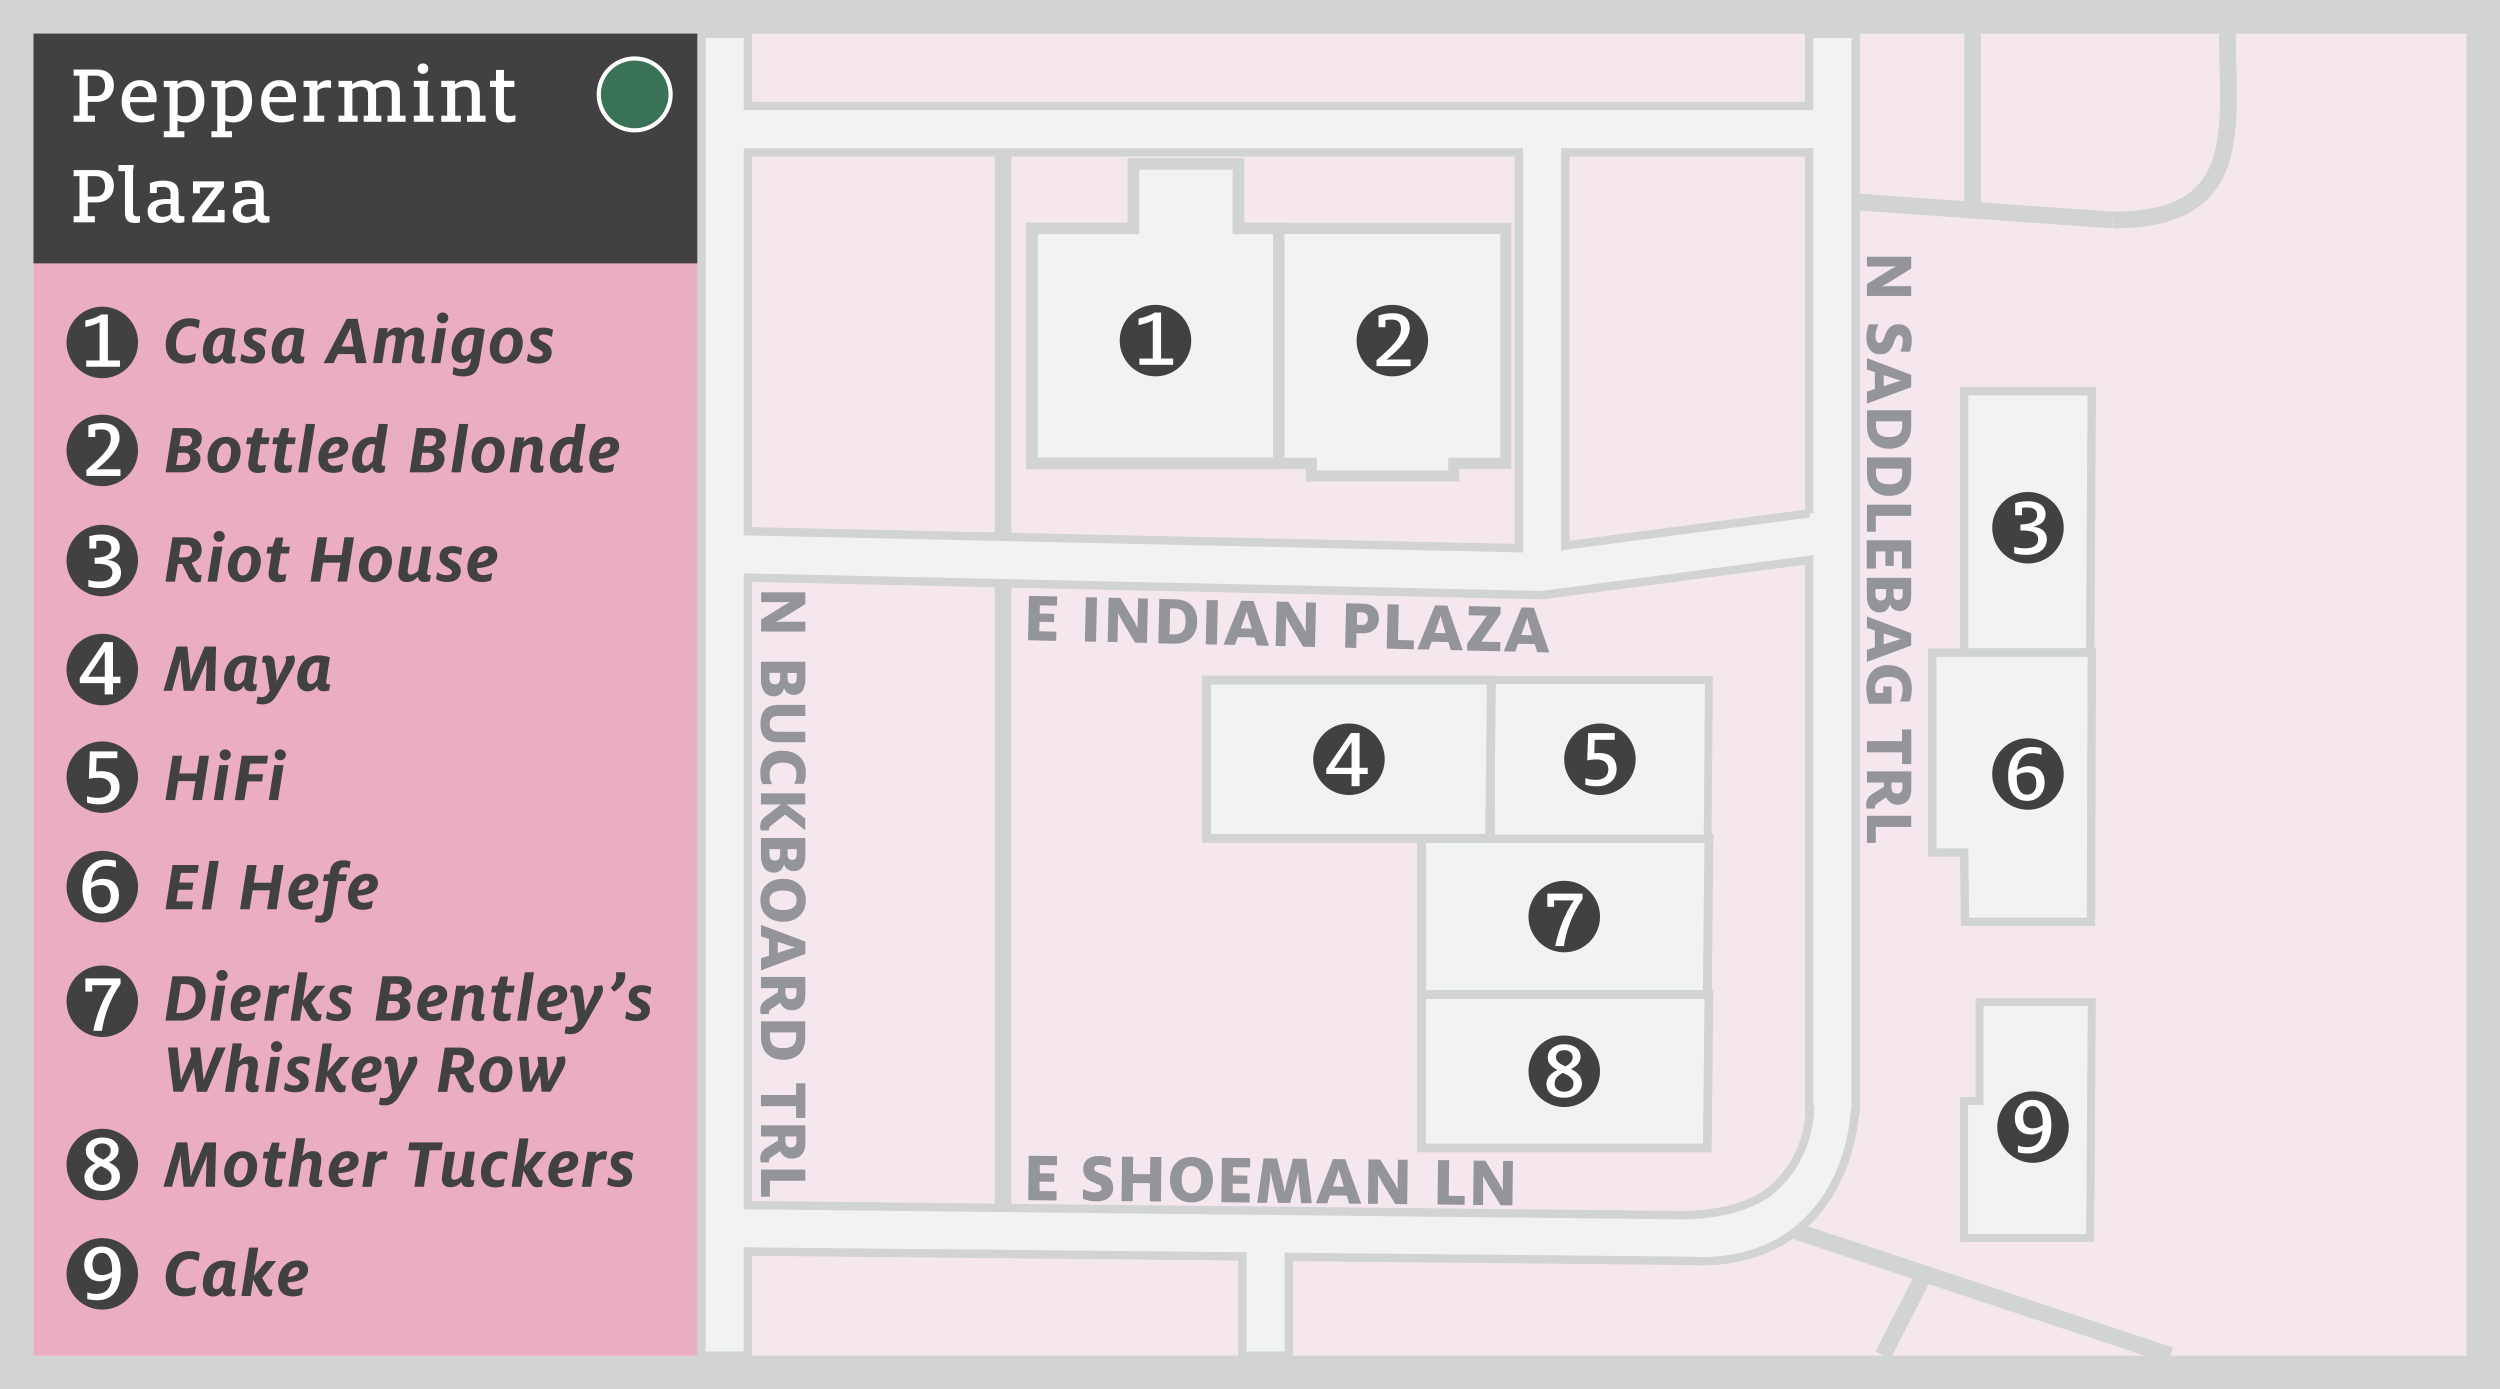 <?xml version="1.0" encoding="UTF-8"?> <svg xmlns="http://www.w3.org/2000/svg" viewBox="0 0 298.45 165.85"><rect x="0" y="0" width="298.45" height="165.85" fill="#808080" stroke="none"/><defs><style>.cls-1{fill:none;stroke-width:2px;}.cls-1,.cls-2,.cls-3,.cls-4,.cls-5,.cls-6,.cls-7,.cls-8,.cls-9,.cls-10{stroke-miterlimit:10;}.cls-1,.cls-2,.cls-3,.cls-4,.cls-5,.cls-6,.cls-7,.cls-8,.cls-10{stroke:#d1d3d4;}.cls-11{fill:#fde9f1;mix-blend-mode:multiply;opacity:.6;}.cls-12{fill:#d1d3d4;}.cls-13{fill:#414042;}.cls-14{isolation:isolate;}.cls-15{fill:#fff;}.cls-2{stroke-width:.93px;}.cls-2,.cls-3,.cls-4,.cls-5,.cls-6,.cls-7,.cls-8,.cls-10{fill:#f1f2f2;}.cls-3{stroke-width:.95px;}.cls-4{stroke-width:1.06px;}.cls-5{stroke-width:1.33px;}.cls-6{stroke-width:1.39px;}.cls-7{stroke-width:1.04px;}.cls-8{stroke-width:1.06px;}.cls-16{fill:#eaadc2;}.cls-17{fill:#e6e7e8;}.cls-9{fill:#397257;stroke:#fff;stroke-width:.5px;}.cls-18{fill:#939598;}</style></defs><g class="cls-14"><g id="Layer_2"><g id="Peppermint_Plaza"><rect class="cls-17" x="2" y="2" width="294.45" height="161.84"></rect><path class="cls-12" d="M294.45,4v157.84H4V4h290.45M298.45,0H0v165.84h298.45V0h0Z"></path><rect class="cls-11" x="2" y="2.01" width="294.45" height="161.84"></rect><path class="cls-12" d="M294.45,4.01v157.84H4V4.01h290.45M298.45.01H0v165.84h298.45V.01h0Z"></path><rect class="cls-16" x="4" y="4.01" width="79.75" height="157.84"></rect><line class="cls-1" x1="119.75" y1="144.19" x2="119.75" y2="18.19"></line><path class="cls-1" d="M265.91,4c0,11.42,2.31,22.27-13.73,22.27"></path><line class="cls-1" x1="221.54" y1="24.1" x2="252.18" y2="26.27"></line><line class="cls-1" x1="235.49" y1="4" x2="235.49" y2="25.09"></line><line class="cls-1" x1="259.1" y1="161.81" x2="214.4" y2="146.98"></line><path class="cls-10" d="M221.53,131.51c.02-.73,0-1.16,0-1.16V4.03h-5.55v8.62h-126.69V4.03h-5.55v157.81h5.55v-12.43l59.02.58v11.85h5.55v-11.79l47.99.47s7.09.77,12.55-3.54c5.56-4.39,6.81-11.06,7.07-14.46h.06v-1ZM215.99,61.28l-29.12,3.85V18.19h29.12v43.09ZM181.32,18.19v47.25l-92.03-2.02V18.19h92.03ZM211.45,142.08c-3.7,3.1-10.5,2.99-10.5,2.99l-111.66-1.2v-74.91l94.8,2.09,31.9-4.21v65.69h.08c-.16,2.6-1.05,6.56-4.62,9.56Z"></path><line class="cls-1" x1="224.79" y1="161.81" x2="229.78" y2="152"></line><path class="cls-18" d="M228.16,30.65v1.4l-2.64,1.65c-.28.17-.63.36-.87.47v.02c.24-.02.6-.03.82-.03h2.69v1.17h-5.29v-1.42l2.65-1.65c.25-.16.58-.34.82-.45v-.02c-.24,0-.53.03-.77.03h-2.7v-1.17h5.29Z"></path><path class="cls-18" d="M223.11,38.72h1.15c-.19.39-.37.88-.37,1.4,0,.56.19.81.49.81.41,0,.42-.37.77-1.18.23-.54.64-1.04,1.52-1.04,1.07,0,1.56.81,1.56,1.91,0,.59-.13,1.06-.24,1.36h-1.12c.13-.27.29-.77.29-1.26s-.16-.71-.44-.71c-.31,0-.42.29-.59.78-.29.81-.6,1.51-1.69,1.51s-1.63-.85-1.63-1.96c0-.69.12-1.21.31-1.64Z"></path><path class="cls-18" d="M228.16,44.76v1.46l-5.29,1.96v-1.44l.95-.31v-2l-.95-.31v-1.37l5.29,2ZM224.88,46.09l1.27-.41c.27-.09.54-.17.76-.23v-.02c-.22-.06-.49-.14-.76-.23l-1.27-.42v1.3Z"></path><path class="cls-18" d="M228.16,48.98v1.93c0,1.95-1.28,2.66-2.64,2.66-1.28,0-2.64-.69-2.64-2.69v-1.9h5.29ZM223.96,50.75c0,1.16.66,1.43,1.56,1.43s1.57-.26,1.57-1.38v-.5h-3.13v.45Z"></path><path class="cls-18" d="M228.16,54.61v1.93c0,1.95-1.28,2.66-2.64,2.66-1.28,0-2.64-.69-2.64-2.69v-1.9h5.29ZM223.96,56.39c0,1.16.66,1.43,1.56,1.43s1.57-.26,1.57-1.38v-.5h-3.13v.45Z"></path><path class="cls-18" d="M228.16,60.25v1.33h-4.23v1.9h-1.06v-3.23h5.29Z"></path><path class="cls-18" d="M228.16,64.5v3.37h-1.1v-2.04h-.98v1.73h-1v-1.73h-1.13v2.04h-1.1v-3.37h5.29Z"></path><path class="cls-18" d="M228.16,69v2.14c0,1.16-.54,1.81-1.35,1.81-.68,0-1.06-.39-1.18-.82h-.02c-.14.57-.53.99-1.2.99-.99,0-1.55-.77-1.55-1.95v-2.18h5.29ZM223.89,70.98c0,.45.22.71.63.71s.64-.25.64-.71v-.66h-1.27v.66ZM226.05,70.96c0,.47.2.66.56.66.32,0,.53-.2.53-.65v-.64h-1.09v.63Z"></path><path class="cls-18" d="M228.16,75.6v1.46l-5.29,1.96v-1.44l.95-.31v-2l-.95-.31v-1.37l5.29,2ZM224.88,76.93l1.27-.41c.27-.09.54-.17.76-.23v-.02c-.22-.06-.49-.14-.76-.23l-1.27-.42v1.3Z"></path><path class="cls-18" d="M225.45,79.41c1.46,0,2.78.81,2.78,2.77,0,.71-.11,1.19-.27,1.57h-1.13c.2-.46.31-.91.31-1.5,0-.94-.56-1.45-1.69-1.45-1.05,0-1.6.49-1.6,1.39,0,.23.03.39.08.54h.89v-.79h.99v2.07h-2.69c-.17-.49-.32-1.08-.32-1.87,0-1.81,1.12-2.75,2.65-2.75Z"></path><path class="cls-18" d="M227.07,88.48v-1.4h1.1v4.14h-1.1v-1.41h-4.2v-1.33h4.2Z"></path><path class="cls-18" d="M223.58,94.76l1.32-.85v-.49h-2.02v-1.33h5.29v2.19c0,1.13-.64,1.79-1.63,1.79-.51,0-1.06-.23-1.37-.89l-1.08.73c-.21.14-.26.3-.26.46,0,.05,0,.1,0,.15h-.98c-.03-.13-.06-.27-.06-.42,0-.56.13-.93.78-1.35ZM225.8,94.05c0,.46.27.69.65.69s.66-.21.66-.69v-.63h-1.32v.63Z"></path><path class="cls-18" d="M228.16,97.39v1.33h-4.23v1.9h-1.06v-3.23h5.29Z"></path><path class="cls-18" d="M96.14,70.71v1.4l-2.64,1.65c-.28.17-.63.36-.87.47v.02c.24-.02.6-.03.83-.03h2.69v1.17h-5.29v-1.42l2.65-1.65c.25-.16.58-.34.82-.45v-.02c-.24,0-.53.03-.77.03h-2.69v-1.17h5.29Z"></path><path class="cls-18" d="M96.14,79.01v2.14c0,1.16-.54,1.81-1.35,1.81-.68,0-1.06-.39-1.18-.82h-.02c-.13.57-.53.99-1.2.99-1,0-1.55-.77-1.55-1.95v-2.18h5.29ZM91.86,80.99c0,.45.22.71.63.71s.64-.25.64-.71v-.66h-1.27v.66ZM94.02,80.97c0,.47.21.66.56.66.32,0,.53-.2.53-.65v-.64h-1.09v.63Z"></path><path class="cls-18" d="M92.84,84.15h3.3v1.33h-3.26c-.62,0-1.01.3-1.01.94s.39.94,1.01.94h3.26v1.25h-3.3c-1.47,0-2.06-.83-2.06-2.19s.59-2.27,2.06-2.27Z"></path><path class="cls-18" d="M93.42,89.63c1.51,0,2.78.82,2.78,2.59,0,.67-.13,1.05-.25,1.35h-1.13c.14-.26.26-.67.26-1.19,0-.86-.54-1.34-1.67-1.34-1.01,0-1.54.52-1.54,1.35,0,.55.14.92.32,1.22h-1.17c-.15-.34-.26-.67-.26-1.37,0-1.75,1.16-2.62,2.65-2.62Z"></path><path class="cls-18" d="M91.44,97.42l1.78-1.38h-2.38v-1.33h5.29v1.33h-2.25l2.25,1.67v1.41l-2.41-1.88-1.67,1.31c-.21.16-.26.29-.26.45,0,.04,0,.08,0,.13h-.98c-.03-.13-.06-.27-.06-.42,0-.53.14-.88.68-1.29Z"></path><path class="cls-18" d="M96.14,100.05v2.14c0,1.16-.54,1.81-1.35,1.81-.68,0-1.06-.39-1.18-.82h-.02c-.13.57-.53.99-1.2.99-1,0-1.55-.77-1.55-1.95v-2.18h5.29ZM91.86,102.03c0,.45.22.71.63.71s.64-.25.64-.71v-.66h-1.27v.66ZM94.02,102c0,.47.21.66.56.66.32,0,.53-.2.53-.65v-.64h-1.09v.63Z"></path><path class="cls-18" d="M93.48,104.91c1.48,0,2.72.88,2.72,2.56s-1.21,2.57-2.71,2.57-2.72-.89-2.72-2.57,1.21-2.56,2.71-2.56ZM93.49,108.64c1.08,0,1.62-.43,1.62-1.17s-.55-1.16-1.63-1.16-1.62.42-1.62,1.16.55,1.17,1.63,1.17Z"></path><path class="cls-18" d="M96.14,112.42v1.46l-5.29,1.96v-1.44l.95-.31v-2l-.95-.31v-1.37l5.29,2ZM92.85,113.75l1.27-.41c.27-.09.54-.17.77-.23v-.02c-.22-.06-.49-.14-.77-.23l-1.27-.42v1.3Z"></path><path class="cls-18" d="M91.55,119.29l1.32-.85v-.48h-2.02v-1.33h5.29v2.19c0,1.13-.64,1.79-1.63,1.79-.51,0-1.06-.23-1.37-.89l-1.08.73c-.21.14-.26.3-.26.46,0,.05,0,.1,0,.15h-.98c-.03-.13-.06-.27-.06-.42,0-.56.13-.93.78-1.35ZM93.77,118.59c0,.46.27.69.65.69s.66-.21.66-.69v-.63h-1.32v.63Z"></path><path class="cls-18" d="M96.13,121.93v1.93c0,1.95-1.27,2.66-2.64,2.66-1.28,0-2.64-.69-2.64-2.69v-1.9h5.29ZM91.93,123.7c0,1.16.66,1.43,1.55,1.43s1.57-.26,1.57-1.38v-.5h-3.13v.45Z"></path><path class="cls-18" d="M95.04,130.72v-1.4h1.1v4.14h-1.1v-1.41h-4.2v-1.33h4.2Z"></path><path class="cls-18" d="M91.55,137l1.32-.85v-.48h-2.02v-1.33h5.29v2.19c0,1.13-.64,1.79-1.63,1.79-.51,0-1.06-.23-1.37-.89l-1.08.73c-.21.14-.26.3-.26.46,0,.05,0,.1,0,.15h-.98c-.03-.13-.06-.27-.06-.42,0-.56.13-.93.78-1.35ZM93.77,136.29c0,.46.27.69.65.69s.66-.21.66-.69v-.63h-1.32v.63Z"></path><path class="cls-18" d="M96.14,139.63v1.33h-4.23v1.9h-1.06v-3.23h5.29Z"></path><path class="cls-18" d="M122.85,71.13l3.36.08-.03,1.1-2.04-.05-.02.98,1.73.04-.02.99-1.73-.04-.03,1.13,2.04.05-.03,1.1-3.36-.08.12-5.29Z"></path><path class="cls-18" d="M129.63,71.29l1.33.03-.12,5.29-1.33-.03.12-5.29Z"></path><path class="cls-18" d="M132.35,71.35l1.4.03,1.59,2.68c.16.28.34.64.45.88h.02c-.01-.24-.01-.6,0-.83l.06-2.68,1.17.03-.12,5.29-1.42-.03-1.59-2.69c-.16-.26-.33-.59-.43-.83h-.02c0,.24.01.53,0,.77l-.06,2.69-1.17-.03.12-5.29Z"></path><path class="cls-18" d="M138.4,71.5l1.93.05c1.95.05,2.63,1.34,2.6,2.71-.03,1.28-.75,2.63-2.75,2.58l-1.9-.04.12-5.29ZM140.07,75.74c1.16.03,1.44-.63,1.46-1.52.02-.9-.23-1.58-1.34-1.6h-.5s-.07,3.11-.07,3.11h.45Z"></path><path class="cls-18" d="M144.06,71.63l1.33.03-.12,5.29-1.33-.03.12-5.29Z"></path><path class="cls-18" d="M148.19,71.72l1.46.03,1.84,5.34-1.44-.03-.28-.96-2-.05-.34.94-1.37-.03,2.12-5.25ZM149.44,75.04l-.38-1.28c-.09-.27-.16-.55-.21-.77h-.02c-.06.22-.16.49-.25.76l-.45,1.26,1.3.03Z"></path><path class="cls-18" d="M152.41,71.82l1.4.03,1.59,2.68c.16.29.34.64.45.88h.02c-.01-.24-.01-.6,0-.82l.06-2.68,1.17.03-.12,5.29-1.42-.03-1.59-2.69c-.15-.26-.33-.59-.43-.83h-.02c0,.24.01.53,0,.77l-.06,2.69-1.17-.03.12-5.29Z"></path><path class="cls-18" d="M160.71,72.02l2.07.05c1.17.03,1.87.77,1.84,1.84-.02,1.01-.75,1.72-1.97,1.7l-.71-.02-.04,1.76-1.32-.03.12-5.29ZM162.54,74.61c.5.01.74-.27.75-.74.01-.46-.2-.75-.71-.77h-.56s-.04,1.49-.04,1.49h.56Z"></path><path class="cls-18" d="M165.66,72.14l1.33.03-.1,4.23,1.9.05-.02,1.06-3.23-.08.12-5.29Z"></path><path class="cls-18" d="M171.33,72.27l1.46.03,1.84,5.34-1.44-.03-.28-.96-2-.05-.34.94-1.37-.03,2.12-5.25ZM172.58,75.59l-.38-1.28c-.09-.27-.16-.55-.21-.77h-.02c-.06.22-.16.49-.25.76l-.45,1.26,1.3.03Z"></path><path class="cls-18" d="M175.16,76.83l2.34-3.33-2.17-.05.03-1.09,3.79.09-.02.86-2.29,3.29,2.28.05-.03,1.1-3.95-.09.02-.82Z"></path><path class="cls-18" d="M181.65,72.52l1.46.03,1.84,5.34-1.44-.03-.28-.96-2-.05-.34.94-1.37-.03,2.12-5.25ZM182.91,75.84l-.38-1.28c-.09-.27-.16-.55-.21-.77h-.02c-.06.22-.16.49-.25.76l-.45,1.26,1.3.03Z"></path><path class="cls-18" d="M122.81,137.97l3.37.04v1.1s-2.05-.02-2.05-.02v.98s1.72.02,1.72.02v.99s-1.75-.02-1.75-.02v1.13s2.03.02,2.03.02v1.1s-3.38-.04-3.38-.04l.06-5.29Z"></path><path class="cls-18" d="M129.28,143.1v-1.15c.4.19.88.38,1.41.39.56,0,.81-.18.81-.48,0-.41-.36-.42-1.17-.79-.53-.24-1.03-.65-1.02-1.53.01-1.07.82-1.55,1.93-1.54.59,0,1.06.14,1.36.25v1.12c-.28-.13-.77-.3-1.27-.3-.48,0-.71.15-.71.43,0,.31.29.42.78.6.8.3,1.51.62,1.49,1.71-.01,1.08-.87,1.62-1.97,1.61-.69,0-1.21-.13-1.64-.32Z"></path><path class="cls-18" d="M133.95,138.09h1.33s-.02,2.07-.02,2.07l2.04.02.02-2.06h1.33s-.06,5.31-.06,5.31h-1.33s.02-2.18.02-2.18l-2.04-.02-.02,2.17h-1.33s.06-5.31.06-5.31Z"></path><path class="cls-18" d="M139.67,140.81c.02-1.48.91-2.71,2.59-2.69,1.67.02,2.55,1.23,2.54,2.74-.02,1.48-.92,2.71-2.6,2.69-1.67-.02-2.54-1.23-2.53-2.74ZM143.4,140.84c.01-1.08-.42-1.63-1.16-1.64-.73,0-1.16.54-1.17,1.62-.01,1.08.41,1.63,1.14,1.64.74,0,1.18-.54,1.19-1.62Z"></path><path class="cls-18" d="M145.87,138.22l3.37.04v1.1s-2.05-.02-2.05-.02v.98s1.72.02,1.72.02v.99s-1.75-.02-1.75-.02v1.13s2.03.02,2.03.02v1.1s-3.38-.04-3.38-.04l.06-5.29Z"></path><path class="cls-18" d="M150.85,138.28l1.61.02.72,3.02c.07.31.15.71.19,1.02h0c.05-.31.14-.71.21-1.02l.77-3,1.6.02.65,5.3h-1.27s-.29-2.67-.29-2.67c-.04-.33-.05-.72-.07-1h-.02c-.04.26-.11.65-.2.95l-.74,2.69-1.45-.02-.67-2.68c-.07-.32-.15-.75-.19-.97h-.02c-.01.22-.05.73-.09,1.04l-.32,2.61h-1.18s.75-5.3.75-5.3Z"></path><path class="cls-18" d="M159.14,138.37l1.46.02,1.91,5.32-1.44-.02-.3-.96-2-.02-.32.95-1.37-.02,2.05-5.27ZM160.44,141.67l-.39-1.27c-.09-.27-.16-.55-.22-.77h-.02c-.06.22-.15.49-.24.76l-.43,1.26h1.3Z"></path><path class="cls-18" d="M163.37,138.41l1.4.02,1.62,2.66c.17.28.35.63.46.87h.02c-.01-.24-.02-.6-.02-.82l.03-2.69h1.17s-.06,5.31-.06,5.31l-1.42-.02-1.62-2.67c-.16-.26-.33-.58-.44-.82h-.02c0,.24.02.53.02.77l-.03,2.69h-1.17s.06-5.31.06-5.31Z"></path><path class="cls-18" d="M171.67,138.5h1.33s-.05,4.25-.05,4.25l1.9.02v1.06s-3.24-.04-3.24-.04l.06-5.29Z"></path><path class="cls-18" d="M175.93,138.55l1.4.02,1.62,2.66c.17.28.35.63.46.87h.02c-.01-.24-.02-.6-.02-.82l.03-2.69h1.17s-.06,5.31-.06,5.31l-1.42-.02-1.62-2.67c-.16-.26-.33-.58-.44-.82h-.02c0,.24.02.53.02.77l-.03,2.69h-1.17s.06-5.31.06-5.31Z"></path><polygon class="cls-10" points="234.48 77.91 249.52 77.91 249.72 46.7 234.48 46.7 234.48 77.91"></polygon><polygon class="cls-6" points="123.19 55.32 152.68 55.32 152.68 27.26 147.84 27.26 147.84 19.57 135.31 19.57 135.31 27.26 123.19 27.26 123.19 55.32"></polygon><polygon class="cls-5" points="152.68 55.32 156.55 55.32 156.55 56.82 173.56 56.82 173.56 55.32 179.77 55.32 179.77 27.26 152.68 27.26 152.68 55.32"></polygon><polygon class="cls-4" points="169.71 118.75 203.82 118.75 204.01 100.09 169.71 100.09 169.71 118.75"></polygon><polygon class="cls-7" points="169.71 137.04 203.82 137.04 204.01 118.75 169.71 118.75 169.71 137.04"></polygon><polygon class="cls-2" points="177.99 100.09 203.86 100.09 204.01 81.19 177.99 81.19 177.99 100.09"></polygon><polygon class="cls-8" points="144.03 100.09 177.84 100.09 178.04 81.19 144.03 81.19 144.03 100.09"></polygon><polygon class="cls-3" points="234.48 147.79 249.52 147.79 249.72 119.63 236.31 119.63 236.31 131.43 234.48 131.43 234.48 147.79"></polygon><polygon class="cls-10" points="234.58 110.04 249.62 110.04 249.72 77.91 234.48 77.91 230.67 77.91 230.67 101.77 234.48 101.77 234.58 110.04"></polygon><rect class="cls-13" x="4" y="4.01" width="79.24" height="27.43"></rect><path class="cls-15" d="M8.79,8.3h2.81c1.21,0,1.99.69,1.99,1.88s-.8,1.98-2.04,1.98h-1.07v1.65h.85v.73h-2.54v-.73h.7v-4.78h-.7v-.73ZM11.42,11.47c.76,0,1.12-.48,1.12-1.23s-.36-1.21-1.12-1.21h-.94v2.44h.94Z"></path><path class="cls-15" d="M14.52,12.11c0-1.45.84-2.54,2.2-2.54,1.5,0,1.98,1.09,1.98,2.23,0,.14,0,.3-.02.4h-3.16v.03c0,.97.46,1.62,1.53,1.62.57,0,1.02-.13,1.36-.29v.78c-.33.14-.88.28-1.45.28-1.66,0-2.44-.99-2.44-2.51ZM17.72,11.59v-.08c0-.66-.32-1.23-1.03-1.23-.54,0-1.1.39-1.17,1.31h2.2Z"></path><path class="cls-15" d="M19.55,15.66h.7v-5.27h-.7v-.74h1.64v.41c.23-.23.66-.49,1.2-.49,1.36,0,2.01.92,2.01,2.49,0,1.43-.83,2.56-2.25,2.56-.45,0-.81-.12-.96-.21v1.25h.82v.73h-2.46v-.73ZM23.39,12.1c0-1.06-.35-1.77-1.28-1.77-.36,0-.7.14-.9.32v3.06c.17.08.45.17.77.17.95,0,1.41-.7,1.41-1.78Z"></path><path class="cls-15" d="M25.24,15.66h.7v-5.27h-.7v-.74h1.64v.41c.23-.23.66-.49,1.2-.49,1.36,0,2.01.92,2.01,2.49,0,1.43-.83,2.56-2.25,2.56-.45,0-.81-.12-.96-.21v1.25h.82v.73h-2.46v-.73ZM29.08,12.1c0-1.06-.35-1.77-1.28-1.77-.36,0-.7.14-.9.32v3.06c.17.08.45.17.77.17.95,0,1.41-.7,1.41-1.78Z"></path><path class="cls-15" d="M31.16,12.11c0-1.45.84-2.54,2.2-2.54,1.5,0,1.98,1.09,1.98,2.23,0,.14,0,.3-.02.4h-3.16v.03c0,.97.46,1.62,1.53,1.62.57,0,1.02-.13,1.36-.29v.78c-.33.14-.88.28-1.45.28-1.66,0-2.44-.99-2.44-2.51ZM34.36,11.59v-.08c0-.66-.32-1.23-1.03-1.23-.54,0-1.1.39-1.17,1.31h2.2Z"></path><path class="cls-15" d="M36.24,13.81h.7v-3.42h-.7v-.74h1.65v.61c.28-.41.69-.69,1.23-.69.13,0,.29.03.4.06v.87c-.12-.02-.29-.06-.54-.06-.49,0-.82.17-1.08.39v2.98h.81v.73h-2.47v-.73Z"></path><path class="cls-15" d="M42.7,14.54h-2.29v-.73h.7v-3.42h-.7v-.74h1.63v.43c.26-.22.74-.51,1.42-.51.49,0,.9.2,1.16.56.41-.31.87-.56,1.54-.56,1.16,0,1.58.67,1.58,1.62v2.62h.68v.73h-2.16v-.73h.51v-2.5c0-.62-.2-.97-.97-.97-.35,0-.73.14-.95.3.04.18.05.36.05.55v2.62h.63v.73h-2.11v-.73h.52v-2.54c0-.64-.3-.93-.91-.93-.35,0-.72.16-.96.32v3.15h.63v.73Z"></path><path class="cls-15" d="M49.4,9.65h1.74l-.08.75v3.41h.68v.73h-2.34v-.73h.7v-3.42h-.7v-.74ZM50.49,8.82c-.36,0-.63-.26-.63-.63s.27-.62.63-.62.64.25.64.62-.28.63-.64.63Z"></path><path class="cls-15" d="M55.75,13.81h.57v-2.41c0-.71-.24-1.06-.96-1.06-.4,0-.79.16-1.02.32v3.15h.68v.73h-2.34v-.73h.7v-3.42h-.7v-.74h1.63v.43c.25-.21.73-.51,1.39-.51,1.19,0,1.58.68,1.58,1.7v2.54h.69v.73h-2.22v-.73Z"></path><path class="cls-15" d="M59.2,13.24v-2.85h-.7v-.74h.71v-1.3h.95v1.3h1.25v.74h-1.25v2.71c0,.55.24.75.7.75.24,0,.53-.05.67-.11v.74c-.19.06-.54.14-.92.14-.92,0-1.41-.36-1.41-1.38Z"></path><path class="cls-15" d="M8.79,20.3h2.81c1.21,0,1.99.69,1.99,1.88s-.8,1.98-2.04,1.98h-1.07v1.65h.85v.73h-2.54v-.73h.7v-4.78h-.7v-.73ZM11.42,23.47c.76,0,1.12-.48,1.12-1.23s-.36-1.21-1.12-1.21h-.94v2.44h.94Z"></path><path class="cls-15" d="M14.92,20.43h-.78v-.73h1.82l-.08.75v4.78c0,.45.13.6.49.6.11,0,.23-.01.34-.05v.76c-.17.06-.39.08-.61.08-.78,0-1.18-.35-1.18-1.21v-4.98Z"></path><path class="cls-15" d="M20.49,26.07h-.02c-.22.28-.76.55-1.32.55-.93,0-1.53-.52-1.53-1.38,0-1,.85-1.48,2.2-1.48.16,0,.42,0,.54,0v-.64c0-.6-.34-.81-.99-.81-.21,0-.43.02-.65.05v.69h-.82v-1.2c.38-.16,1.02-.29,1.58-.29,1.25,0,1.84.45,1.84,1.47v2.37c0,.3.13.41.43.41.09,0,.21,0,.26-.02v.72c-.12.05-.36.1-.67.1-.48,0-.74-.21-.85-.55ZM19.92,24.35c-.85,0-1.31.26-1.31.8,0,.5.31.74.82.74.37,0,.76-.14.94-.33v-1.19c-.1,0-.34-.02-.45-.02Z"></path><path class="cls-15" d="M26.81,26.54h-3.86v-.66l2.67-3.5h-1.76v.7h-.82v-1.43h3.69v.67l-2.64,3.49h1.9v-.75h.82v1.48Z"></path><path class="cls-15" d="M30.65,26.07h-.02c-.22.28-.76.55-1.32.55-.93,0-1.53-.52-1.53-1.38,0-1,.85-1.48,2.2-1.48.16,0,.42,0,.54,0v-.64c0-.6-.34-.81-.99-.81-.21,0-.43.02-.65.05v.69h-.82v-1.2c.38-.16,1.02-.29,1.58-.29,1.25,0,1.84.45,1.84,1.47v2.37c0,.3.13.41.43.41.09,0,.21,0,.26-.02v.72c-.12.05-.36.1-.67.1-.48,0-.74-.21-.85-.55ZM30.08,24.35c-.85,0-1.31.26-1.31.8,0,.5.31.74.82.74.37,0,.76-.14.94-.33v-1.19c-.1,0-.34-.02-.45-.02Z"></path><circle class="cls-13" cx="166.22" cy="40.66" r="4.27"></circle><path class="cls-15" d="M164.33,43.71v-.71c1.89-1.63,2.92-2.66,2.92-3.75,0-.79-.36-1.1-1.14-1.1-.24,0-.49.03-.72.07v.84h-.82v-1.38c.35-.15.99-.29,1.69-.29,1.31,0,2.03.64,2.03,1.8,0,1.28-1.35,2.59-2.77,3.75.23-.02.43-.03.62-.03h2.26v.8h-4.07Z"></path><path class="cls-13" d="M20.59,51.1h1.9c1.09,0,1.6.55,1.6,1.28,0,.61-.34,1.14-1,1.27h0c.52.14.84.59.84,1.08,0,1.1-.9,1.66-2.04,1.66h-2.12l.83-5.29ZM21.78,55.51c.54,0,.92-.27.92-.81,0-.39-.21-.65-.69-.65h-.74l-.23,1.46h.74ZM22.08,53.27c.5,0,.85-.22.85-.71,0-.37-.21-.57-.67-.57h-.66l-.2,1.28h.68Z"></path><path class="cls-13" d="M24.77,54.67c0-1.24.77-2.52,2.22-2.52,1.21,0,1.73.84,1.73,1.77,0,1.24-.77,2.54-2.21,2.54-1.22,0-1.73-.86-1.73-1.79ZM27.58,53.85c0-.51-.2-.9-.65-.9-.68,0-1.03.9-1.03,1.81,0,.5.2.9.66.9.68,0,1.02-.9,1.02-1.81Z"></path><path class="cls-13" d="M29.63,55.42c0-.1,0-.2.03-.32l.32-2.08h-.6l.13-.8h.6l.37-1.1h.91l-.18,1.1h.97l-.13.8h-.96l-.32,2.03c0,.06-.02.11-.02.16,0,.25.13.37.38.37s.48-.05.62-.1l-.13.84c-.21.08-.47.14-.83.14-.74,0-1.16-.35-1.16-1.04Z"></path><path class="cls-13" d="M32.76,55.42c0-.1,0-.2.03-.32l.32-2.08h-.6l.13-.8h.6l.37-1.1h.91l-.18,1.1h.97l-.13.8h-.96l-.32,2.03c0,.06-.02.11-.02.16,0,.25.13.37.38.37s.49-.05.62-.1l-.13.84c-.21.08-.47.14-.83.14-.74,0-1.16-.35-1.16-1.04Z"></path><path class="cls-13" d="M36.51,50.61h1.1l-.91,5.78h-1.1l.91-5.78Z"></path><path class="cls-13" d="M38.01,54.71c0-1.39.9-2.56,2.24-2.56.77,0,1.33.37,1.33,1.1,0,1.05-1.02,1.45-2.45,1.53,0,.61.29.83.79.83.4,0,.77-.13,1.05-.26l-.14.88c-.26.13-.63.22-1.04.22-1.2,0-1.79-.66-1.79-1.75ZM40.53,53.32c0-.25-.12-.37-.37-.37-.37,0-.82.34-.97,1.16.8-.05,1.33-.33,1.33-.8Z"></path><path class="cls-13" d="M42.04,55.03c0-1.7,1-2.88,2.35-2.88.3,0,.47.05.55.08l.25-1.62h1.11l-.72,4.56c0,.08-.02.14-.02.2,0,.2.08.25.25.25.05,0,.12,0,.2-.02l-.12.75c-.15.06-.38.1-.63.1-.48,0-.75-.27-.77-.68h-.02c-.2.33-.62.69-1.22.69-.74,0-1.21-.54-1.21-1.43ZM44.49,54.99l.3-1.9c-.08-.04-.2-.08-.36-.08-.71,0-1.22.77-1.22,1.93,0,.45.17.65.46.65.31,0,.69-.32.82-.59Z"></path><path class="cls-13" d="M49.73,51.1h1.9c1.09,0,1.6.55,1.6,1.28,0,.61-.34,1.14-1,1.27h0c.52.14.84.59.84,1.08,0,1.1-.9,1.66-2.04,1.66h-2.12l.83-5.29ZM50.92,55.51c.54,0,.92-.27.92-.81,0-.39-.21-.65-.69-.65h-.74l-.23,1.46h.74ZM51.22,53.27c.5,0,.85-.22.85-.71,0-.37-.21-.57-.67-.57h-.66l-.2,1.28h.68Z"></path><path class="cls-13" d="M54.8,50.61h1.1l-.91,5.78h-1.1l.91-5.78Z"></path><path class="cls-13" d="M56.3,54.67c0-1.24.77-2.52,2.22-2.52,1.21,0,1.72.84,1.72,1.77,0,1.24-.76,2.54-2.21,2.54-1.22,0-1.73-.86-1.73-1.79ZM59.11,53.85c0-.51-.2-.9-.65-.9-.68,0-1.03.9-1.03,1.81,0,.5.2.9.66.9.68,0,1.02-.9,1.02-1.81Z"></path><path class="cls-13" d="M63.32,55.65c0-.08,0-.17.03-.26l.26-1.6c.02-.12.03-.25.03-.34,0-.27-.1-.41-.36-.41-.37,0-.7.31-.88.48l-.46,2.86h-1.1l.66-4.17h1.1l-.09.54c.27-.28.65-.61,1.31-.61.7,0,.94.43.94,1.04,0,.14,0,.27-.03.43l-.25,1.55c0,.08-.02.14-.02.2,0,.2.08.25.25.25.05,0,.12,0,.2-.02l-.12.75c-.14.06-.37.1-.61.1-.59,0-.86-.31-.86-.8Z"></path><path class="cls-13" d="M65.64,55.03c0-1.7,1-2.88,2.35-2.88.3,0,.47.05.55.08l.25-1.62h1.11l-.72,4.56c0,.08-.02.14-.02.2,0,.2.08.25.25.25.05,0,.12,0,.2-.02l-.12.75c-.15.06-.38.1-.63.1-.48,0-.75-.27-.77-.68h-.02c-.2.33-.62.69-1.22.69-.74,0-1.21-.54-1.21-1.43ZM68.1,54.99l.3-1.9c-.08-.04-.2-.08-.36-.08-.71,0-1.22.77-1.22,1.93,0,.45.17.65.46.65.31,0,.69-.32.82-.59Z"></path><path class="cls-13" d="M70.35,54.71c0-1.39.9-2.56,2.24-2.56.77,0,1.33.37,1.33,1.1,0,1.05-1.02,1.45-2.45,1.53,0,.61.29.83.79.83.4,0,.77-.13,1.05-.26l-.14.88c-.26.13-.63.22-1.04.22-1.2,0-1.79-.66-1.79-1.75ZM72.87,53.32c0-.25-.12-.37-.37-.37-.37,0-.82.34-.97,1.16.8-.05,1.33-.33,1.33-.8Z"></path><circle class="cls-13" cx="12.21" cy="53.77" r="4.27"></circle><path class="cls-15" d="M10.31,56.82v-.71c1.89-1.63,2.92-2.66,2.92-3.75,0-.79-.36-1.1-1.14-1.1-.24,0-.49.03-.72.07v.84h-.82v-1.38c.35-.15.99-.29,1.69-.29,1.31,0,2.03.64,2.03,1.8,0,1.28-1.35,2.59-2.77,3.75.23-.02.43-.03.62-.03h2.26v.8h-4.07Z"></path><circle class="cls-13" cx="161.04" cy="90.64" r="4.27"></circle><path class="cls-15" d="M161.35,92.4h-3.02v-.6l2.93-4.29h1.05v4.15h.97v.74h-.97v1.46h-.96v-1.46ZM161.35,91.66v-3.04h-.02l-2.03,3.04h2.05Z"></path><path class="cls-13" d="M21.06,77.18h1.31l.33,3.25c.03.3.03.52.05.86h.02c.1-.33.19-.56.31-.86l1.36-3.25h1.35c0,.29-.12,5.29-.12,5.29h-1.11l.1-2.89c0-.3.03-.62.04-.84h-.02c-.06.22-.16.53-.27.79l-1.26,2.94h-1.22l-.32-2.89c-.03-.32-.04-.59-.05-.84h-.02c-.05.24-.14.62-.21.88l-.8,2.85h-1.02l1.55-5.29Z"></path><path class="cls-13" d="M26.75,81.1c0-1.61.93-2.86,2.5-2.86.5,0,1.05.1,1.4.23l-.44,2.83c0,.06,0,.1,0,.14,0,.19.08.26.25.26.06,0,.14,0,.22-.03l-.12.76c-.15.06-.4.1-.65.1-.48,0-.75-.27-.77-.66h-.02c-.17.31-.57.67-1.16.67-.72,0-1.2-.56-1.2-1.44ZM29.14,81.08l.31-1.94c-.09-.03-.2-.06-.32-.06-.72,0-1.2.85-1.2,1.93,0,.44.15.65.45.65.34,0,.61-.31.76-.59Z"></path><path class="cls-13" d="M30.61,83.97l.14-.82c.13.04.31.08.44.08.48,0,.7-.2.93-.61.02-.03.06-.11.08-.14l-.48-3.11c-.03-.21-.11-.28-.25-.28-.06,0-.12,0-.2.03l.12-.77c.12-.05.27-.1.51-.1.56,0,.81.24.88.77l.19,1.49c.03.23.05.53.07.77h.02c.12-.25.24-.51.34-.72l.5-1.02c.17-.34.24-.54.24-.77,0-.13-.02-.27-.06-.39l.99-.14c.08.15.14.33.14.48,0,.4-.19.79-.42,1.22l-1.59,2.79c-.49.87-.93,1.36-1.9,1.36-.29,0-.49-.04-.66-.1Z"></path><path class="cls-13" d="M35.48,81.1c0-1.61.93-2.86,2.5-2.86.5,0,1.05.1,1.4.23l-.44,2.83c0,.06,0,.1,0,.14,0,.19.08.26.25.26.06,0,.14,0,.22-.03l-.12.76c-.15.06-.4.1-.65.1-.48,0-.75-.27-.77-.66h-.02c-.17.31-.57.67-1.16.67-.72,0-1.2-.56-1.2-1.44ZM37.86,81.08l.31-1.94c-.09-.03-.2-.06-.32-.06-.72,0-1.2.85-1.2,1.93,0,.44.15.65.45.65.34,0,.61-.31.76-.59Z"></path><circle class="cls-13" cx="12.21" cy="79.93" r="4.27"></circle><path class="cls-15" d="M13.49,81.55v1.35h-.99v-1.35h-2.98v-.6l2.91-4.29h1.06v4.13h.89v.76h-.89ZM12.51,77.8h-.02l-1.98,2.99h2v-2.99Z"></path><circle class="cls-13" cx="191" cy="90.64" r="4.27"></circle><path class="cls-15" d="M190.65,93.87c-.44,0-.99-.05-1.39-.19v-.79c.38.15.84.21,1.28.21.87,0,1.46-.43,1.46-1.23s-.5-1.21-1.44-1.21c-.42,0-.72.04-1.08.12l.12-3.27h3.17v.81h-2.39l-.05,1.6c.18-.02.4-.03.58-.03,1.23,0,2.08.62,2.08,1.92s-1.01,2.06-2.34,2.06Z"></path><path class="cls-13" d="M20.6,90.22h1.14l-.34,2.12h2.08l.33-2.12h1.14l-.83,5.29h-1.14l.36-2.26h-2.08l-.36,2.26h-1.14l.84-5.29Z"></path><path class="cls-13" d="M26.18,91.34h1.1l-.66,4.17h-1.1l.66-4.17ZM26.22,90.11c0-.35.29-.65.67-.65s.67.3.67.65-.28.65-.67.65-.67-.3-.67-.65Z"></path><path class="cls-13" d="M28.86,90.22h3.14l-.15.94h-1.99l-.2,1.27h1.76l-.14.86h-1.75l-.36,2.23h-1.14l.83-5.29Z"></path><path class="cls-13" d="M32.75,91.34h1.1l-.66,4.17h-1.1l.66-4.17ZM32.79,90.11c0-.35.29-.65.67-.65s.67.3.67.65-.28.65-.67.65-.67-.3-.67-.65Z"></path><circle class="cls-13" cx="12.21" cy="92.78" r="4.27"></circle><path class="cls-15" d="M11.85,96.03c-.5,0-1.05-.07-1.46-.21v-.78c.4.15.88.21,1.32.21.91,0,1.54-.41,1.54-1.22,0-.76-.54-1.18-1.49-1.18-.46,0-.79.04-1.15.12l.12-3.27h3.28v.81h-2.48l-.06,1.59c.19-.02.43-.04.62-.04,1.3,0,2.18.61,2.18,1.92s-1.08,2.05-2.42,2.05Z"></path><circle class="cls-13" cx="242.1" cy="92.4" r="4.27"></circle><path class="cls-15" d="M242.01,95.61c-1.51,0-2.28-1.12-2.28-3,0-2.19,1.16-3.44,2.82-3.44.49,0,.93.07,1.17.14v.81c-.26-.11-.62-.21-1.15-.21-1.02,0-1.7.74-1.77,2.03.31-.28.92-.48,1.38-.48,1.22,0,1.91.74,1.91,1.98,0,1.16-.74,2.17-2.08,2.17ZM241.99,92.2c-.53,0-.94.18-1.23.4v.34c0,1.2.45,1.93,1.23,1.93.71,0,1.11-.53,1.11-1.38,0-.8-.38-1.29-1.11-1.29Z"></path><path class="cls-13" d="M20.6,103.26h3.13l-.14.94h-2l-.19,1.16h1.69l-.14.86h-1.69l-.21,1.39h1.99l-.15.94h-3.13l.84-5.29Z"></path><path class="cls-13" d="M25.01,102.78h1.1l-.91,5.78h-1.1l.91-5.78Z"></path><path class="cls-13" d="M29.5,103.26h1.14l-.34,2.12h2.08l.33-2.12h1.14l-.83,5.29h-1.14l.36-2.26h-2.08l-.36,2.26h-1.14l.84-5.29Z"></path><path class="cls-13" d="M34.43,106.87c0-1.39.9-2.56,2.24-2.56.77,0,1.33.37,1.33,1.1,0,1.05-1.02,1.45-2.45,1.53,0,.61.29.83.79.83.4,0,.77-.13,1.05-.26l-.14.88c-.26.13-.63.22-1.04.22-1.2,0-1.79-.66-1.79-1.75ZM36.95,105.48c0-.25-.12-.37-.37-.37-.37,0-.82.34-.97,1.16.8-.05,1.33-.33,1.33-.8Z"></path><path class="cls-13" d="M37.58,110.04l.12-.78c.09.03.2.06.37.06.35,0,.53-.18.59-.6l.55-3.54h-.65l.13-.8h.65l.06-.37c.14-.9.68-1.31,1.65-1.31.29,0,.62.08.8.14l-.13.8c-.12-.06-.37-.11-.56-.11-.43,0-.61.19-.68.6l-.04.25h.97l-.13.8h-.96l-.57,3.6c-.14.89-.61,1.37-1.5,1.37-.26,0-.48-.04-.66-.11Z"></path><path class="cls-13" d="M41.55,106.87c0-1.39.9-2.56,2.24-2.56.77,0,1.33.37,1.33,1.1,0,1.05-1.02,1.45-2.45,1.53,0,.61.29.83.79.83.4,0,.77-.13,1.05-.26l-.14.88c-.26.13-.63.22-1.04.22-1.2,0-1.79-.66-1.79-1.75ZM44.08,105.48c0-.25-.12-.37-.37-.37-.37,0-.82.34-.97,1.16.8-.05,1.33-.33,1.33-.8Z"></path><circle class="cls-13" cx="12.21" cy="105.85" r="4.27"></circle><path class="cls-15" d="M12.12,109.06c-1.51,0-2.28-1.12-2.28-3,0-2.19,1.16-3.44,2.82-3.44.49,0,.93.07,1.17.14v.81c-.26-.11-.62-.21-1.15-.21-1.02,0-1.7.74-1.77,2.03.31-.28.92-.48,1.38-.48,1.22,0,1.91.74,1.91,1.98,0,1.16-.74,2.17-2.08,2.17ZM12.1,105.65c-.53,0-.94.18-1.23.4v.34c0,1.2.45,1.93,1.23,1.93.71,0,1.11-.53,1.11-1.38,0-.8-.38-1.29-1.11-1.29Z"></path><circle class="cls-13" cx="186.74" cy="109.42" r="4.27"></circle><path class="cls-15" d="M185.67,112.94c.38-2,1.21-3.97,2.21-5.45h-2.35v.77h-.81v-1.58h4.2v.66c-1.33,1.84-2.01,4.09-2.22,5.6h-1.03Z"></path><path class="cls-13" d="M20.59,116.55h1.62c1.43,0,2.33.79,2.33,2.32,0,1.71-1.15,2.97-2.95,2.97h-1.84l.83-5.29ZM21.54,120.93c1.16,0,1.82-.83,1.82-2.04,0-.95-.42-1.41-1.29-1.41h-.48l-.54,3.45h.48Z"></path><path class="cls-13" d="M25.79,117.67h1.1l-.66,4.17h-1.1l.66-4.17ZM25.84,116.44c0-.35.29-.65.67-.65s.67.3.67.65-.28.65-.67.65-.67-.3-.67-.65Z"></path><path class="cls-13" d="M27.54,120.16c0-1.39.9-2.56,2.24-2.56.77,0,1.33.37,1.33,1.1,0,1.05-1.02,1.45-2.45,1.53,0,.61.29.83.79.83.4,0,.77-.13,1.05-.26l-.14.88c-.26.13-.63.22-1.04.22-1.2,0-1.79-.66-1.79-1.75ZM30.06,118.77c0-.25-.12-.37-.37-.37-.38,0-.82.34-.97,1.16.8-.05,1.33-.33,1.33-.8Z"></path><path class="cls-13" d="M32.2,117.67h1.08l-.09.5c.26-.33.64-.57,1.02-.57.16,0,.28.03.35.05l-.18.99c-.09-.03-.2-.05-.39-.05-.36,0-.72.26-.91.46l-.45,2.8h-1.1l.66-4.17Z"></path><path class="cls-13" d="M36.84,121.27l-.74-1.34-.31,1.92h-1.1l.91-5.78h1.1l-.53,3.37,1.5-1.76h1.17l-1.68,2.01.65,1.13c.11.2.21.26.4.26.05,0,.12,0,.19-.02l-.12.75c-.14.06-.32.1-.49.1-.45,0-.68-.14-.95-.64Z"></path><path class="cls-13" d="M38.92,121.57l.13-.84c.3.19.66.36,1.18.36.4,0,.6-.16.6-.4,0-.28-.34-.41-.72-.63-.42-.24-.77-.58-.77-1.14,0-.94.67-1.31,1.55-1.31.52,0,.9.14,1.14.26l-.13.85c-.25-.14-.58-.29-1.01-.29-.36,0-.54.14-.54.36,0,.24.18.35.67.59.47.25.86.6.86,1.17,0,.88-.65,1.35-1.57,1.35-.66,0-1.07-.15-1.38-.34Z"></path><path class="cls-13" d="M45.65,116.55h1.9c1.09,0,1.6.55,1.6,1.28,0,.61-.34,1.14-1,1.27h0c.52.14.84.59.84,1.08,0,1.1-.9,1.66-2.04,1.66h-2.12l.83-5.29ZM46.84,120.96c.54,0,.92-.27.92-.81,0-.39-.21-.65-.69-.65h-.74l-.23,1.46h.74ZM47.14,118.72c.5,0,.85-.22.85-.71,0-.37-.21-.57-.67-.57h-.66l-.2,1.28h.68Z"></path><path class="cls-13" d="M49.82,120.16c0-1.39.9-2.56,2.24-2.56.77,0,1.33.37,1.33,1.1,0,1.05-1.02,1.45-2.45,1.53,0,.61.29.83.79.83.4,0,.77-.13,1.05-.26l-.14.88c-.26.13-.63.22-1.04.22-1.2,0-1.79-.66-1.79-1.75ZM52.35,118.77c0-.25-.12-.37-.37-.37-.38,0-.82.34-.97,1.16.8-.05,1.33-.33,1.33-.8Z"></path><path class="cls-13" d="M56.29,121.11c0-.08,0-.17.03-.26l.26-1.6c.02-.12.03-.25.03-.34,0-.27-.1-.41-.36-.41-.37,0-.7.31-.88.48l-.46,2.86h-1.1l.66-4.17h1.1l-.09.54c.27-.28.65-.61,1.31-.61.7,0,.94.43.94,1.04,0,.14,0,.27-.03.43l-.26,1.55c0,.08-.02.14-.02.2,0,.2.08.25.25.25.05,0,.12,0,.2-.02l-.12.75c-.14.06-.38.1-.61.1-.59,0-.86-.31-.86-.8Z"></path><path class="cls-13" d="M58.89,120.88c0-.1,0-.2.03-.32l.32-2.08h-.6l.13-.8h.6l.37-1.1h.91l-.18,1.1h.97l-.13.8h-.96l-.32,2.03c0,.06-.02.11-.02.16,0,.25.13.37.38.37s.49-.05.62-.1l-.13.84c-.21.08-.47.14-.83.14-.74,0-1.15-.35-1.15-1.04Z"></path><path class="cls-13" d="M62.65,116.07h1.1l-.91,5.78h-1.1l.91-5.78Z"></path><path class="cls-13" d="M64.15,120.16c0-1.39.9-2.56,2.24-2.56.77,0,1.33.37,1.33,1.1,0,1.05-1.02,1.45-2.45,1.53,0,.61.29.83.79.83.4,0,.77-.13,1.05-.26l-.14.88c-.26.13-.63.22-1.04.22-1.2,0-1.79-.66-1.79-1.75ZM66.67,118.77c0-.25-.12-.37-.37-.37-.38,0-.82.34-.97,1.16.8-.05,1.33-.33,1.33-.8Z"></path><path class="cls-13" d="M67.4,123.34l.14-.82c.13.04.31.08.44.08.48,0,.7-.2.93-.61.02-.03.06-.11.08-.14l-.47-3.11c-.04-.21-.11-.28-.26-.28-.06,0-.12,0-.2.03l.12-.77c.12-.05.27-.1.51-.1.56,0,.81.24.88.77l.19,1.49c.03.23.05.53.07.77h.02c.12-.25.24-.51.34-.72l.5-1.02c.17-.34.24-.54.24-.77,0-.13-.02-.27-.06-.39l.99-.14c.08.15.13.33.13.48,0,.4-.19.79-.42,1.22l-1.59,2.79c-.49.87-.93,1.36-1.9,1.36-.29,0-.49-.04-.66-.1Z"></path><path class="cls-13" d="M72.9,117.94c.5-.47.67-.81.67-1.42,0-.14-.02-.31-.06-.45h1.1c.02.1.04.23.04.37,0,.79-.54,1.44-1.33,1.95l-.42-.46Z"></path><path class="cls-13" d="M74.63,121.57l.14-.84c.3.19.66.36,1.18.36.4,0,.59-.16.59-.4,0-.28-.34-.41-.72-.63-.42-.24-.77-.58-.77-1.14,0-.94.67-1.31,1.56-1.31.52,0,.9.14,1.14.26l-.14.85c-.25-.14-.58-.29-1.01-.29-.36,0-.54.14-.54.36,0,.24.18.35.67.59.48.25.86.6.86,1.17,0,.88-.65,1.35-1.57,1.35-.66,0-1.07-.15-1.38-.34Z"></path><path class="cls-13" d="M20.01,125.05h1.19l.31,3.11c.03.3.07.56.08.79h.02c.08-.23.19-.48.3-.74l.93-2.14-.13-1.02h1.18l.34,3.14c.03.28.06.51.08.76h0c.09-.25.19-.51.29-.78l1.2-3.12h1.14l-2.25,5.29h-1.18l-.31-2.35c-.03-.15-.04-.33-.04-.51h-.02c-.06.19-.19.43-.26.61l-1.02,2.24h-1.16l-.66-5.29Z"></path><path class="cls-13" d="M29.33,129.61c0-.08,0-.17.03-.26l.26-1.6c.03-.13.04-.25.04-.34,0-.27-.1-.41-.36-.41-.37,0-.7.31-.88.48l-.46,2.86h-1.1l.91-5.78h1.1l-.34,2.15c.27-.28.65-.61,1.31-.61.7,0,.94.43.94,1.04,0,.14,0,.28-.04.43l-.25,1.55c0,.08-.02.14-.02.2,0,.2.08.25.25.25.05,0,.12,0,.2-.02l-.12.75c-.15.06-.37.1-.61.1-.6,0-.86-.31-.86-.8Z"></path><path class="cls-13" d="M32.31,126.17h1.1l-.66,4.17h-1.1l.66-4.17ZM32.35,124.94c0-.35.29-.65.67-.65s.67.3.67.65-.28.65-.67.65-.67-.3-.67-.65Z"></path><path class="cls-13" d="M33.89,130.07l.14-.84c.3.19.66.36,1.18.36.4,0,.59-.16.59-.4,0-.28-.34-.41-.72-.63-.42-.24-.77-.58-.77-1.14,0-.94.67-1.31,1.56-1.31.52,0,.9.14,1.14.26l-.14.85c-.25-.14-.58-.29-1.01-.29-.36,0-.54.14-.54.36,0,.24.18.35.67.59.48.25.86.6.86,1.17,0,.88-.65,1.35-1.57,1.35-.66,0-1.07-.15-1.38-.34Z"></path><path class="cls-13" d="M39.75,129.77l-.74-1.34-.31,1.92h-1.1l.91-5.78h1.1l-.53,3.37,1.5-1.76h1.17l-1.68,2.01.65,1.13c.11.2.21.26.4.26.05,0,.12,0,.19-.02l-.12.75c-.14.06-.32.1-.49.1-.45,0-.68-.14-.95-.64Z"></path><path class="cls-13" d="M41.99,128.66c0-1.39.9-2.56,2.24-2.56.77,0,1.33.37,1.33,1.1,0,1.05-1.02,1.45-2.45,1.53,0,.61.29.83.79.83.4,0,.77-.13,1.05-.26l-.14.88c-.26.13-.63.22-1.04.22-1.2,0-1.79-.66-1.79-1.75ZM44.51,127.27c0-.25-.12-.37-.37-.37-.37,0-.82.34-.97,1.16.8-.05,1.33-.33,1.33-.8Z"></path><path class="cls-13" d="M45.24,131.84l.13-.82c.13.04.31.08.44.08.48,0,.7-.2.93-.61.02-.03.06-.11.08-.14l-.48-3.11c-.03-.21-.11-.28-.25-.28-.06,0-.12,0-.2.03l.12-.77c.12-.05.27-.1.51-.1.56,0,.81.24.88.77l.19,1.49c.03.23.05.53.07.77h.02c.12-.25.24-.51.34-.72l.5-1.02c.17-.34.24-.54.24-.77,0-.13-.02-.27-.06-.39l.99-.14c.09.15.14.33.14.48,0,.4-.19.79-.43,1.22l-1.59,2.79c-.49.87-.93,1.36-1.89,1.36-.29,0-.49-.04-.66-.1Z"></path><path class="cls-13" d="M54.97,129.67l-.71-1.44h-.52l-.34,2.12h-1.14l.84-5.29h1.84c1.09,0,1.65.65,1.65,1.5,0,.74-.42,1.31-1.21,1.52l.6,1.16c.12.23.24.31.43.31.06,0,.12,0,.19-.02l-.13.84c-.14.03-.25.06-.39.06-.53,0-.84-.2-1.11-.74ZM54.52,127.45c.61,0,.92-.31.92-.85,0-.4-.21-.65-.75-.65h-.59l-.24,1.5h.65Z"></path><path class="cls-13" d="M57.23,128.62c0-1.24.77-2.52,2.22-2.52,1.21,0,1.72.84,1.72,1.77,0,1.24-.77,2.54-2.21,2.54-1.22,0-1.73-.86-1.73-1.79ZM60.04,127.8c0-.51-.2-.9-.65-.9-.68,0-1.03.9-1.03,1.81,0,.5.2.9.66.9.68,0,1.02-.9,1.02-1.81Z"></path><path class="cls-13" d="M61.95,126.17h1.11l.23,2.9h.03l.95-1.9-.12-1h1.09l.22,2.86h.03l.77-1.61c.15-.31.22-.54.22-.79,0-.12-.02-.29-.06-.4l.95-.14c.09.14.14.36.14.51,0,.38-.14.76-.38,1.19l-1.41,2.54h-1.06l-.18-1.92h0l-.98,1.92h-1.09l-.43-4.17Z"></path><circle class="cls-13" cx="12.21" cy="119.53" r="4.27"></circle><path class="cls-15" d="M11.14,123.06c.38-2,1.21-3.97,2.21-5.45h-2.35v.77h-.81v-1.58h4.2v.66c-1.33,1.84-2.01,4.09-2.22,5.6h-1.03Z"></path><circle class="cls-13" cx="186.74" cy="127.89" r="4.27"></circle><path class="cls-15" d="M184.61,129.41c0-.8.62-1.36,1.32-1.67-.8-.44-1.16-.84-1.16-1.51,0-.93.87-1.57,1.94-1.57,1.25,0,1.98.61,1.98,1.47,0,.78-.56,1.19-1.15,1.49.75.39,1.31.8,1.31,1.73,0,1.03-.96,1.7-2.14,1.7-1.39,0-2.1-.72-2.1-1.64ZM187.85,129.33c0-.6-.51-.9-1.27-1.26-.57.31-.99.65-.99,1.3,0,.56.44.96,1.16.96.65,0,1.1-.37,1.1-1ZM186.87,127.31c.42-.22.88-.53.88-1.11,0-.51-.43-.83-1-.83s-1,.31-1,.82.37.77,1.12,1.12Z"></path><path class="cls-13" d="M21.06,136.38h1.31l.33,3.25c.03.3.03.52.05.86h.02c.1-.33.19-.56.31-.86l1.36-3.25h1.35c0,.29-.12,5.29-.12,5.29h-1.11l.1-2.89c0-.3.03-.62.04-.84h-.02c-.06.22-.16.53-.27.79l-1.26,2.94h-1.22l-.32-2.89c-.03-.32-.04-.59-.05-.84h-.02c-.05.24-.14.62-.21.88l-.8,2.85h-1.02l1.55-5.29Z"></path><path class="cls-13" d="M26.76,139.95c0-1.24.77-2.52,2.22-2.52,1.21,0,1.72.84,1.72,1.77,0,1.24-.76,2.54-2.21,2.54-1.22,0-1.73-.86-1.73-1.79ZM29.58,139.13c0-.51-.2-.9-.65-.9-.68,0-1.03.9-1.03,1.81,0,.5.2.9.66.9.68,0,1.02-.9,1.02-1.81Z"></path><path class="cls-13" d="M31.62,140.7c0-.1,0-.2.03-.32l.32-2.08h-.6l.13-.8h.6l.37-1.1h.91l-.18,1.1h.97l-.13.8h-.96l-.32,2.03c0,.06-.02.11-.02.16,0,.25.13.37.38.37s.49-.05.62-.1l-.13.84c-.21.08-.47.14-.83.14-.74,0-1.16-.35-1.16-1.04Z"></path><path class="cls-13" d="M36.91,140.93c0-.08,0-.17.03-.26l.26-1.6c.03-.13.03-.25.03-.34,0-.27-.1-.41-.36-.41-.37,0-.7.31-.88.48l-.46,2.86h-1.1l.91-5.78h1.1l-.34,2.15c.27-.28.65-.61,1.31-.61.7,0,.94.43.94,1.04,0,.14,0,.28-.03.43l-.25,1.55c0,.08-.02.14-.02.2,0,.2.08.25.25.25.05,0,.12,0,.2-.02l-.12.75c-.15.06-.37.1-.61.1-.59,0-.86-.31-.86-.8Z"></path><path class="cls-13" d="M39.24,139.99c0-1.39.9-2.56,2.24-2.56.77,0,1.33.37,1.33,1.1,0,1.05-1.02,1.45-2.45,1.53,0,.61.29.83.79.83.4,0,.77-.13,1.05-.26l-.14.88c-.26.13-.63.22-1.04.22-1.2,0-1.79-.66-1.79-1.75ZM41.76,138.6c0-.25-.12-.37-.37-.37-.37,0-.82.34-.97,1.16.8-.05,1.33-.33,1.33-.8Z"></path><path class="cls-13" d="M43.91,137.5h1.08l-.08.5c.25-.33.64-.57,1.02-.57.16,0,.28.03.35.05l-.18.99c-.09-.03-.2-.05-.39-.05-.36,0-.72.26-.91.46l-.45,2.8h-1.1l.66-4.17Z"></path><path class="cls-13" d="M50.15,137.32h-1.41l.14-.94h3.97l-.15.94h-1.41l-.68,4.35h-1.14l.68-4.35Z"></path><path class="cls-13" d="M52.76,140.68c0-.13.02-.28.03-.4l.43-2.78h1.11l-.43,2.63c-.02.12-.03.2-.03.28,0,.27.1.43.36.43.37,0,.71-.28.89-.47l.46-2.88h1.1l-.47,2.95c0,.08-.02.14-.02.2,0,.2.08.25.25.25.06,0,.12,0,.2-.02l-.12.75c-.16.06-.38.1-.62.1-.52,0-.76-.25-.81-.63-.28.31-.69.64-1.31.64-.74,0-1.04-.43-1.04-1.06Z"></path><path class="cls-13" d="M57.42,139.97c0-1.42.82-2.53,2.29-2.53.46,0,.74.09.93.2l-.14.86c-.16-.11-.43-.2-.74-.2-.82,0-1.18.72-1.18,1.65,0,.66.27.95.82.95.36,0,.62-.11.86-.22l-.14.88c-.22.11-.6.2-.96.2-1.16,0-1.74-.71-1.74-1.78Z"></path><path class="cls-13" d="M63.23,141.1l-.74-1.34-.31,1.92h-1.1l.91-5.78h1.1l-.53,3.37,1.5-1.76h1.17l-1.67,2.01.65,1.13c.11.2.2.26.4.26.05,0,.12,0,.19-.02l-.12.75c-.14.06-.32.1-.49.1-.45,0-.68-.14-.95-.64Z"></path><path class="cls-13" d="M65.46,139.99c0-1.39.9-2.56,2.24-2.56.77,0,1.33.37,1.33,1.1,0,1.05-1.02,1.45-2.45,1.53,0,.61.29.83.79.83.4,0,.77-.13,1.05-.26l-.14.88c-.26.13-.63.22-1.04.22-1.2,0-1.79-.66-1.79-1.75ZM67.99,138.6c0-.25-.12-.37-.37-.37-.37,0-.82.34-.97,1.16.8-.05,1.33-.33,1.33-.8Z"></path><path class="cls-13" d="M70.13,137.5h1.08l-.08.5c.25-.33.64-.57,1.02-.57.16,0,.28.03.35.05l-.18.99c-.09-.03-.2-.05-.39-.05-.36,0-.72.26-.91.46l-.45,2.8h-1.1l.66-4.17Z"></path><path class="cls-13" d="M72.49,141.39l.14-.84c.3.19.66.36,1.18.36.4,0,.59-.16.59-.4,0-.28-.34-.41-.72-.63-.42-.24-.77-.58-.77-1.14,0-.94.67-1.31,1.56-1.31.52,0,.9.14,1.14.26l-.14.85c-.25-.14-.58-.29-1.01-.29-.36,0-.54.14-.54.36,0,.24.18.35.67.59.48.25.86.6.86,1.17,0,.88-.65,1.35-1.57,1.35-.66,0-1.07-.15-1.39-.34Z"></path><circle class="cls-13" cx="12.21" cy="139.02" r="4.27"></circle><path class="cls-15" d="M10.08,140.54c0-.8.62-1.36,1.32-1.67-.8-.44-1.16-.84-1.16-1.51,0-.93.87-1.57,1.94-1.57,1.25,0,1.98.61,1.98,1.47,0,.78-.56,1.19-1.15,1.49.75.39,1.31.8,1.31,1.73,0,1.03-.96,1.7-2.14,1.7-1.39,0-2.1-.72-2.1-1.64ZM13.32,140.46c0-.6-.51-.9-1.27-1.26-.57.31-.99.65-.99,1.3,0,.56.44.96,1.16.96.65,0,1.1-.37,1.1-1ZM12.34,138.44c.42-.22.88-.53.88-1.11,0-.51-.43-.83-1-.83s-1,.31-1,.82.37.77,1.12,1.12Z"></path><circle class="cls-13" cx="242.7" cy="134.55" r="4.27"></circle><path class="cls-15" d="M240.9,137.56v-.81c.26.1.62.2,1.15.2,1.01,0,1.7-.63,1.77-2-.3.27-.89.49-1.36.49-1.2,0-1.93-.74-1.93-1.96,0-1.15.74-2.18,2.08-2.18,1.51,0,2.28,1.13,2.28,3,0,2.3-1.15,3.4-2.77,3.4-.53,0-.97-.07-1.22-.14ZM243.86,134.29c0-.1,0-.21,0-.32,0-1.2-.46-1.93-1.18-1.93-.79,0-1.16.57-1.16,1.38s.38,1.28,1.1,1.28c.54,0,.94-.17,1.23-.41Z"></path><path class="cls-13" d="M19.78,152.55c0-1.75,1.07-3.2,2.83-3.2.59,0,.99.13,1.24.25l-.15.99c-.23-.14-.55-.29-1.06-.29-1.03,0-1.64.95-1.64,2.19,0,.82.35,1.31,1.19,1.31.47,0,.94-.14,1.21-.27l-.16.97c-.26.13-.71.26-1.26.26-1.53,0-2.19-.99-2.19-2.23Z"></path><path class="cls-13" d="M24.21,153.34c0-1.61.93-2.86,2.5-2.86.5,0,1.05.1,1.4.23l-.44,2.83c0,.06,0,.1,0,.14,0,.19.08.26.25.26.06,0,.14,0,.22-.03l-.12.76c-.15.06-.4.1-.65.1-.48,0-.75-.27-.77-.66h-.02c-.17.31-.57.67-1.16.67-.72,0-1.2-.56-1.2-1.44ZM26.6,153.32l.31-1.94c-.09-.03-.2-.06-.32-.06-.72,0-1.2.85-1.2,1.93,0,.44.15.65.45.65.34,0,.61-.31.76-.59Z"></path><path class="cls-13" d="M30.97,154.14l-.74-1.34-.31,1.92h-1.1l.91-5.78h1.1l-.53,3.37,1.5-1.76h1.17l-1.67,2.01.65,1.13c.11.2.2.26.4.26.05,0,.12,0,.19-.02l-.12.75c-.14.06-.32.1-.49.1-.45,0-.68-.14-.95-.64Z"></path><path class="cls-13" d="M33.21,153.03c0-1.39.9-2.56,2.24-2.56.77,0,1.33.37,1.33,1.1,0,1.05-1.02,1.45-2.45,1.53,0,.61.29.83.79.83.4,0,.77-.13,1.05-.26l-.14.88c-.26.13-.63.22-1.04.22-1.2,0-1.79-.66-1.79-1.75ZM35.73,151.64c0-.25-.12-.37-.37-.37-.37,0-.82.34-.97,1.16.8-.05,1.33-.33,1.33-.8Z"></path><circle class="cls-13" cx="12.21" cy="152.07" r="4.27"></circle><path class="cls-15" d="M10.42,155.08v-.81c.26.1.62.2,1.15.2,1.01,0,1.7-.63,1.77-2-.3.27-.89.49-1.36.49-1.2,0-1.93-.74-1.93-1.96,0-1.15.74-2.18,2.08-2.18,1.51,0,2.28,1.13,2.28,3,0,2.3-1.15,3.4-2.77,3.4-.53,0-.97-.07-1.22-.14ZM13.38,151.81c0-.1,0-.21,0-.32,0-1.2-.46-1.93-1.18-1.93-.79,0-1.16.57-1.16,1.38s.38,1.28,1.1,1.28c.54,0,.94-.17,1.23-.41Z"></path><circle class="cls-13" cx="242.1" cy="63" r="4.27"></circle><path class="cls-15" d="M240.45,66.05v-.79c.41.15.88.2,1.3.2.98,0,1.57-.36,1.57-1.07,0-.87-.81-1.06-2-1.06h-.12v-.73s.04.01.06.01c1.08-.03,1.93-.27,1.93-1.12,0-.56-.32-.91-1.22-.91-.17,0-.38.01-.58.04v.89h-.82v-1.46c.33-.11.83-.21,1.52-.21,1.35,0,2.11.57,2.11,1.57,0,.76-.54,1.27-1.45,1.45v.02c1.09.12,1.6.7,1.6,1.48,0,1.18-.98,1.88-2.42,1.88-.56,0-1.1-.06-1.48-.19Z"></path><path class="cls-13" d="M22.46,68.76l-.71-1.44h-.52l-.34,2.12h-1.14l.84-5.29h1.84c1.09,0,1.65.65,1.65,1.5,0,.74-.42,1.31-1.21,1.52l.59,1.16c.12.23.24.31.43.31.06,0,.12,0,.19-.02l-.13.84c-.14.03-.25.06-.39.06-.53,0-.84-.2-1.1-.74ZM22.01,66.54c.61,0,.92-.31.92-.85,0-.4-.21-.65-.75-.65h-.59l-.24,1.5h.65Z"></path><path class="cls-13" d="M25.45,65.26h1.1l-.66,4.17h-1.1l.66-4.17ZM25.5,64.03c0-.35.29-.65.67-.65s.67.3.67.65-.28.65-.67.65-.67-.3-.67-.65Z"></path><path class="cls-13" d="M27.2,67.71c0-1.24.77-2.52,2.22-2.52,1.21,0,1.72.84,1.72,1.77,0,1.24-.76,2.54-2.21,2.54-1.22,0-1.73-.86-1.73-1.79ZM30.01,66.89c0-.51-.2-.9-.65-.9-.68,0-1.03.9-1.03,1.81,0,.5.2.9.66.9.68,0,1.02-.9,1.02-1.81Z"></path><path class="cls-13" d="M32.06,68.47c0-.1,0-.2.03-.32l.32-2.08h-.6l.13-.8h.6l.37-1.1h.91l-.18,1.1h.97l-.13.8h-.96l-.32,2.03c0,.06-.02.11-.02.16,0,.25.13.37.38.37s.49-.05.62-.1l-.13.84c-.21.08-.47.14-.83.14-.74,0-1.16-.35-1.16-1.04Z"></path><path class="cls-13" d="M37.91,64.14h1.14l-.34,2.12h2.08l.33-2.12h1.14l-.83,5.29h-1.14l.36-2.26h-2.08l-.36,2.26h-1.14l.84-5.29Z"></path><path class="cls-13" d="M42.84,67.71c0-1.24.77-2.52,2.22-2.52,1.21,0,1.73.84,1.73,1.77,0,1.24-.77,2.54-2.21,2.54-1.22,0-1.73-.86-1.73-1.79ZM45.65,66.89c0-.51-.2-.9-.65-.9-.68,0-1.03.9-1.03,1.81,0,.5.2.9.66.9.68,0,1.02-.9,1.02-1.81Z"></path><path class="cls-13" d="M47.56,68.44c0-.13.02-.28.03-.4l.43-2.78h1.11l-.43,2.63c-.02.12-.03.2-.03.28,0,.27.1.43.36.43.37,0,.71-.28.89-.47l.46-2.88h1.1l-.47,2.95c0,.08-.02.14-.02.2,0,.2.08.25.25.25.06,0,.12,0,.2-.02l-.12.75c-.16.06-.38.1-.62.1-.52,0-.76-.25-.81-.63-.28.31-.69.64-1.31.64-.74,0-1.04-.43-1.04-1.06Z"></path><path class="cls-13" d="M52.05,69.15l.14-.84c.3.19.66.36,1.18.36.4,0,.59-.16.59-.4,0-.28-.34-.41-.72-.63-.42-.24-.77-.58-.77-1.14,0-.94.67-1.31,1.56-1.31.52,0,.9.14,1.14.26l-.14.85c-.25-.14-.58-.29-1.01-.29-.36,0-.54.14-.54.36,0,.24.18.35.67.59.48.25.86.6.86,1.17,0,.88-.65,1.35-1.57,1.35-.66,0-1.07-.15-1.39-.34Z"></path><path class="cls-13" d="M55.8,67.75c0-1.39.9-2.56,2.24-2.56.77,0,1.33.37,1.33,1.1,0,1.05-1.02,1.45-2.45,1.53,0,.61.29.83.79.83.4,0,.77-.13,1.05-.26l-.14.88c-.26.13-.63.22-1.04.22-1.2,0-1.79-.66-1.79-1.75ZM58.32,66.36c0-.25-.12-.37-.37-.37-.37,0-.82.34-.97,1.16.8-.05,1.33-.33,1.33-.8Z"></path><circle class="cls-13" cx="12.21" cy="66.92" r="4.27"></circle><path class="cls-15" d="M10.55,70.02v-.79c.41.15.88.2,1.3.2.98,0,1.57-.36,1.57-1.07,0-.87-.81-1.06-2-1.06h-.12v-.73s.04.01.06.01c1.08-.03,1.93-.27,1.93-1.12,0-.56-.32-.91-1.22-.91-.17,0-.38.01-.58.04v.89h-.82v-1.46c.33-.11.83-.21,1.52-.21,1.35,0,2.11.57,2.11,1.57,0,.76-.54,1.27-1.45,1.45v.02c1.09.12,1.6.7,1.6,1.48,0,1.18-.98,1.88-2.42,1.88-.56,0-1.1-.06-1.48-.19Z"></path><circle class="cls-13" cx="137.94" cy="40.66" r="4.27"></circle><path class="cls-15" d="M136.02,42.8h1.6v-4.56c-.36.23-1.16.46-1.7.57v-.79c.63-.09,1.49-.41,1.91-.71h.78v5.49h1.44v.75h-4.03v-.75Z"></path><path class="cls-13" d="M19.78,41.19c0-1.75,1.07-3.2,2.83-3.2.59,0,.99.13,1.24.25l-.15.99c-.23-.14-.55-.29-1.06-.29-1.03,0-1.64.95-1.64,2.19,0,.82.35,1.31,1.19,1.31.47,0,.94-.14,1.21-.27l-.16.97c-.26.13-.71.26-1.26.26-1.53,0-2.19-.99-2.19-2.23Z"></path><path class="cls-13" d="M24.21,41.98c0-1.61.93-2.86,2.5-2.86.5,0,1.05.1,1.4.23l-.44,2.83c0,.06,0,.1,0,.14,0,.19.08.26.25.26.06,0,.14,0,.22-.03l-.12.76c-.15.06-.4.1-.65.1-.48,0-.75-.27-.77-.66h-.02c-.17.31-.57.67-1.16.67-.72,0-1.2-.56-1.2-1.44ZM26.6,41.96l.31-1.94c-.09-.03-.2-.06-.32-.06-.72,0-1.2.85-1.2,1.93,0,.44.15.65.45.65.34,0,.61-.31.76-.59Z"></path><path class="cls-13" d="M28.69,43.07l.14-.84c.3.19.66.36,1.18.36.4,0,.59-.16.59-.4,0-.28-.34-.41-.72-.63-.42-.24-.77-.58-.77-1.14,0-.94.67-1.31,1.56-1.31.52,0,.9.14,1.14.26l-.14.85c-.25-.14-.58-.29-1.01-.29-.36,0-.54.14-.54.36,0,.24.18.35.67.59.48.25.86.6.86,1.17,0,.88-.65,1.35-1.57,1.35-.66,0-1.07-.15-1.38-.34Z"></path><path class="cls-13" d="M32.43,41.98c0-1.61.93-2.86,2.5-2.86.5,0,1.05.1,1.4.23l-.44,2.83c0,.06,0,.1,0,.14,0,.19.08.26.25.26.06,0,.14,0,.22-.03l-.12.76c-.15.06-.4.1-.65.1-.48,0-.75-.27-.77-.66h-.02c-.17.31-.57.67-1.16.67-.72,0-1.2-.56-1.2-1.44ZM34.82,41.96l.31-1.94c-.09-.03-.2-.06-.32-.06-.72,0-1.2.85-1.2,1.93,0,.44.15.65.45.65.34,0,.61-.31.76-.59Z"></path><path class="cls-13" d="M41.4,38.06h1.29l1.07,5.29h-1.25l-.18-1.08h-1.99l-.53,1.08h-1.19l2.77-5.29ZM42.2,41.37l-.22-1.33c-.04-.26-.09-.63-.13-.86h-.03c-.1.23-.26.59-.4.86l-.65,1.33h1.42Z"></path><path class="cls-13" d="M49.16,42.6c0-.08,0-.17.02-.25l.26-1.6c.03-.14.04-.26.04-.37,0-.25-.09-.38-.33-.38-.31,0-.6.26-.82.46,0,.08-.02.19-.03.27l-.43,2.62h-1.1l.43-2.6c.03-.15.04-.26.04-.37,0-.25-.09-.38-.33-.38-.34,0-.64.31-.82.48l-.46,2.86h-1.1l.66-4.17h1.1l-.09.54c.27-.28.62-.61,1.24-.61.51,0,.78.25.88.65.39-.38.82-.65,1.38-.65.66,0,.91.43.91,1.04,0,.14,0,.28-.03.43l-.25,1.55c0,.08-.02.14-.02.2,0,.2.08.25.25.25.06,0,.12,0,.2-.02l-.12.75c-.16.06-.38.1-.62.1-.59,0-.85-.33-.85-.82Z"></path><path class="cls-13" d="M52.14,39.18h1.1l-.66,4.17h-1.1l.66-4.17ZM52.18,37.95c0-.35.29-.65.67-.65s.67.3.67.65-.28.65-.67.65-.67-.3-.67-.65Z"></path><path class="cls-13" d="M54.01,44.68l.14-.88c.27.15.59.26,1.05.26.6,0,.88-.31.98-.92l.07-.37h-.02c-.22.25-.57.54-1.11.54-.74,0-1.21-.54-1.21-1.41,0-1.58.97-2.8,2.44-2.8.59,0,1.09.1,1.52.25l-.6,3.74c-.2,1.27-.75,1.85-1.95,1.85-.61,0-1.04-.14-1.3-.27ZM56.34,41.88l.29-1.84c-.08-.04-.22-.08-.37-.08-.71,0-1.21.81-1.21,1.89,0,.42.19.63.48.63.31,0,.68-.32.82-.59Z"></path><path class="cls-13" d="M58.47,41.63c0-1.24.77-2.52,2.22-2.52,1.21,0,1.72.84,1.72,1.77,0,1.24-.76,2.54-2.21,2.54-1.22,0-1.73-.86-1.73-1.79ZM61.28,40.81c0-.51-.2-.9-.65-.9-.68,0-1.03.9-1.03,1.81,0,.5.2.9.66.9.68,0,1.02-.9,1.02-1.81Z"></path><path class="cls-13" d="M62.9,43.07l.14-.84c.3.19.66.36,1.18.36.4,0,.59-.16.59-.4,0-.28-.34-.41-.72-.63-.42-.24-.77-.58-.77-1.14,0-.94.67-1.31,1.56-1.31.52,0,.9.14,1.14.26l-.14.85c-.25-.14-.58-.29-1.01-.29-.36,0-.54.14-.54.36,0,.24.18.35.67.59.48.25.86.6.86,1.17,0,.88-.65,1.35-1.57,1.35-.66,0-1.07-.15-1.39-.34Z"></path><circle class="cls-13" cx="12.21" cy="40.88" r="4.27"></circle><path class="cls-15" d="M10.29,43.03h1.6v-4.56c-.36.23-1.16.46-1.7.57v-.79c.63-.09,1.49-.41,1.91-.71h.78v5.49h1.44v.75h-4.03v-.75Z"></path><path class="cls-9" d="M75.77,15.56c2.37,0,4.29-1.92,4.29-4.29s-1.92-4.29-4.29-4.29-4.29,1.92-4.29,4.29,1.92,4.29,4.29,4.29"></path></g></g></g></svg> 